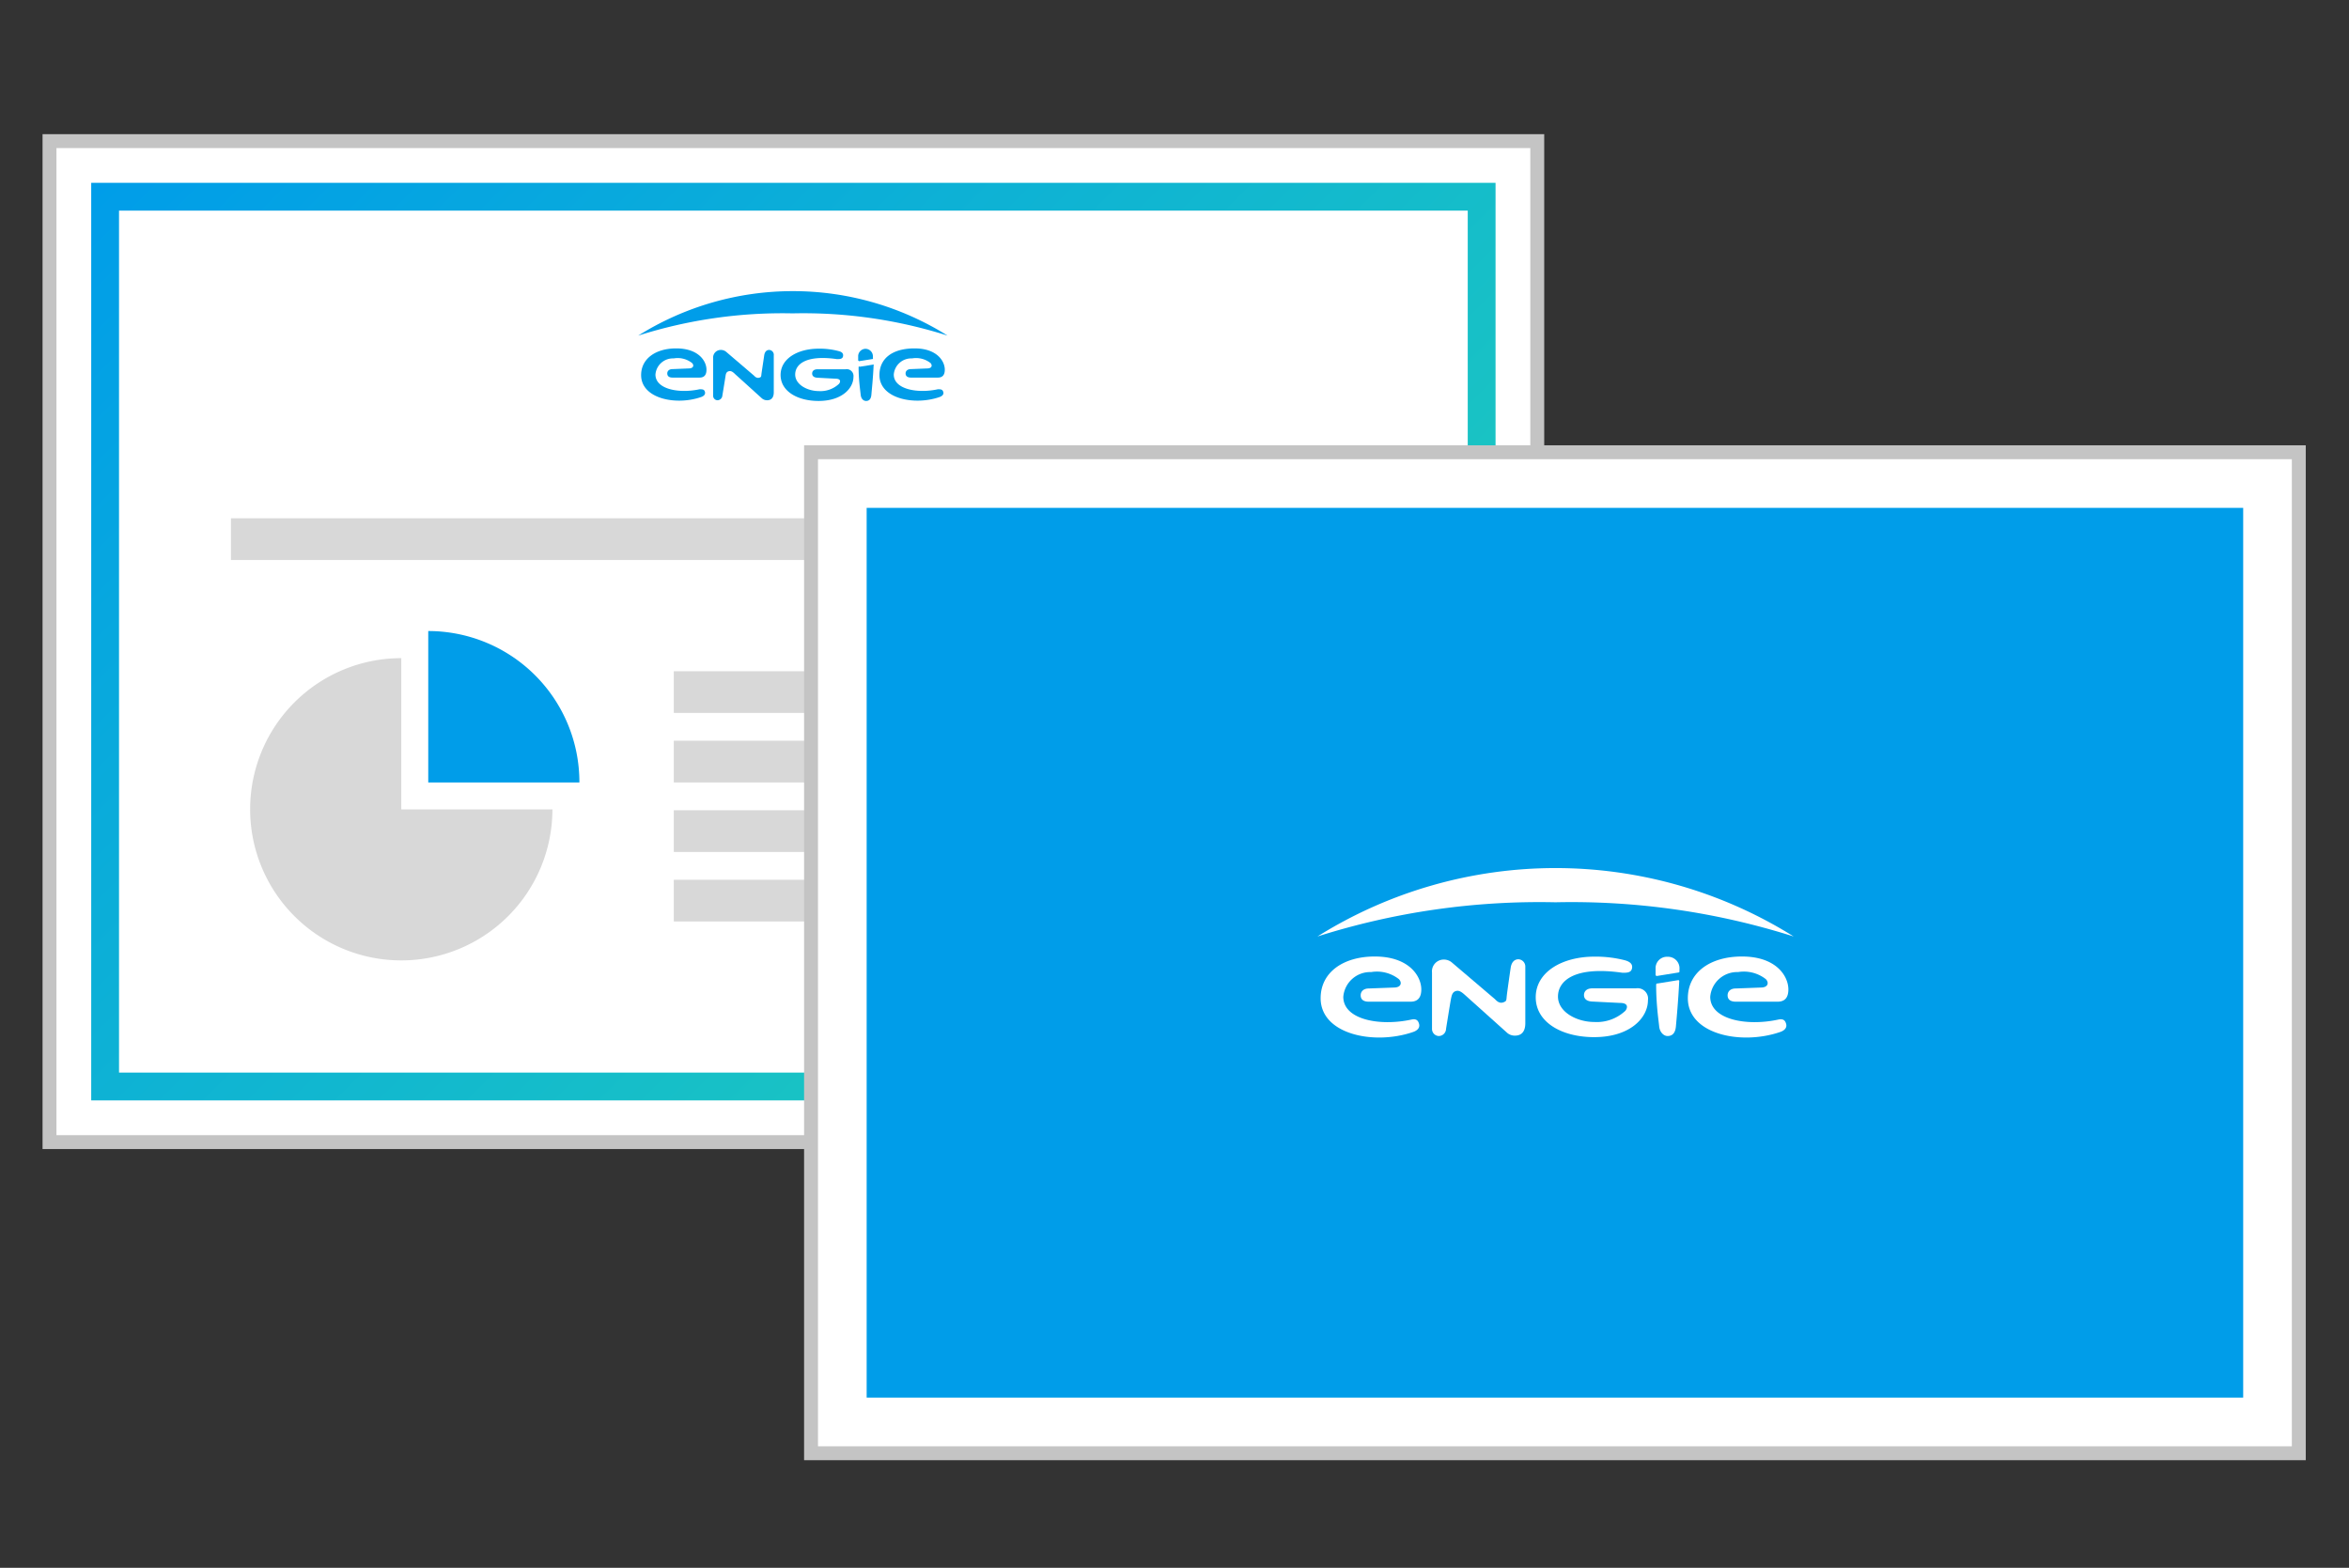 <svg id="icon-presentation-engie" xmlns="http://www.w3.org/2000/svg" xmlns:xlink="http://www.w3.org/1999/xlink" viewBox="0 0 168.94 112.77"><rect x="0" y="0" width="168.94" height="112.77" fill="#333333" stroke="none"/><defs><style>.cls-1{fill:none;}.cls-2{clip-path:url(#clip-path);}.cls-3{clip-path:url(#clip-path-2);}.cls-4{clip-path:url(#clip-path-3);}.cls-10,.cls-11,.cls-5{fill:#fff;}.cls-5{stroke:#c4c4c4;stroke-miterlimit:10;}.cls-6{fill:url(#Dégradé_sans_nom_3);}.cls-7,.cls-8{fill:#009de9;}.cls-10,.cls-7{fill-rule:evenodd;}.cls-9{fill:#d8d8d8;}</style><clipPath id="clip-path"><path class="cls-1" d="M-64.36-99.32a1.26,1.26,0,0,0-1.09.89A1.23,1.23,0,0,0-65-97.11l8.92,6.84L-65-83.44a1.22,1.22,0,0,0-.47,1.15,1.27,1.27,0,0,0,.8,1,1.3,1.3,0,0,0,1.26-.19l10.18-7.81a1.21,1.21,0,0,0,.49-1,1.2,1.2,0,0,0-.49-1L-63.41-99A1.29,1.29,0,0,0-64.36-99.32Zm-18.53,0a1.26,1.26,0,0,0-.66.27l-10.18,7.81a1.2,1.2,0,0,0-.49,1,1.21,1.21,0,0,0,.49,1l10.18,7.81a1.3,1.3,0,0,0,1.26.19,1.27,1.27,0,0,0,.8-1A1.24,1.24,0,0,0-82-83.44l-8.92-6.83L-82-97.11a1.21,1.21,0,0,0,.41-1.45A1.28,1.28,0,0,0-82.89-99.32Zm12.11-2.07a1.28,1.28,0,0,0-1.18.93l-5.51,19.72a1.22,1.22,0,0,0,.32,1.2,1.3,1.3,0,0,0,1.24.32,1.25,1.25,0,0,0,.91-.87l5.51-19.72a1.2,1.2,0,0,0-.22-1.11A1.31,1.31,0,0,0-70.78-101.39Z"/></clipPath><clipPath id="clip-path-2"><path d="M87.46,239.46a.69.69,0,0,0-.58.47.64.64,0,0,0,.25.7l4.73,3.63-4.73,3.62a.65.65,0,0,0-.26.61.69.69,0,0,0,1.1.42l5.4-4.14a.64.64,0,0,0,.26-.51.68.68,0,0,0-.26-.52L88,239.6A.71.71,0,0,0,87.46,239.46Zm-9.83,0a.64.64,0,0,0-.35.14l-5.4,4.14a.67.67,0,0,0-.25.52.63.63,0,0,0,.25.51l5.4,4.14a.69.69,0,0,0,1.1-.42.66.66,0,0,0-.25-.61l-4.74-3.62,4.74-3.63a.66.66,0,0,0,.22-.77A.69.69,0,0,0,77.63,239.46Zm6.43-1.1a.69.69,0,0,0-.63.49l-2.92,10.46a.64.64,0,0,0,.17.64.69.69,0,0,0,1.14-.29l2.92-10.46a.64.64,0,0,0-.12-.59A.69.69,0,0,0,84.06,238.36Z"/></clipPath><clipPath id="clip-path-3"><circle class="cls-1" cx="-233.31" cy="417.85" r="53"/></clipPath><linearGradient id="Dégradé_sans_nom_3" x1="15.31" y1="4.4" x2="98.81" y2="87.9" gradientUnits="userSpaceOnUse"><stop offset="0" stop-color="#009de9"/><stop offset="1" stop-color="#23d2b5"/></linearGradient></defs><title>template-ppt</title><path d="M87.46,239.46a.69.69,0,0,0-.58.47.64.64,0,0,0,.25.7l4.73,3.63-4.73,3.62a.65.65,0,0,0-.26.61.69.69,0,0,0,1.1.42l5.4-4.14a.64.64,0,0,0,.26-.51.68.68,0,0,0-.26-.52L88,239.6A.71.71,0,0,0,87.46,239.46Zm-9.83,0a.64.64,0,0,0-.35.14l-5.4,4.14a.67.67,0,0,0-.25.52.63.63,0,0,0,.25.51l5.4,4.14a.69.69,0,0,0,1.1-.42.66.66,0,0,0-.25-.61l-4.74-3.62,4.74-3.63a.66.66,0,0,0,.22-.77A.69.69,0,0,0,77.63,239.46Zm6.43-1.1a.69.69,0,0,0-.63.49l-2.92,10.46a.64.64,0,0,0,.17.64.69.69,0,0,0,1.14-.29l2.92-10.46a.64.64,0,0,0-.12-.59A.69.69,0,0,0,84.06,238.36Z"/><g class="cls-3"><rect x="-501.06" y="-167.93" width="763.75" height="1943.31"/></g><rect class="cls-5" x="3.56" y="10.15" width="107" height="72"/><path class="cls-6" d="M107.56,79.15H6.56v-66h101Zm-99-2h97v-62h-97Z"/><path class="cls-7" d="M68.15,24.14a20.94,20.94,0,0,0-22.25,0A34.23,34.23,0,0,1,57,22.54,34.21,34.21,0,0,1,68.15,24.14Z"/><path class="cls-8" d="M55.32,25.17c-.22,0-.33.18-.36.4s-.16,1.07-.19,1.28,0,.26-.14.31-.28,0-.4-.14l-2-1.71a.59.59,0,0,0-.38-.14.55.55,0,0,0-.56.61v2.67a.32.32,0,0,0,.31.34s0,0,0,0a.36.36,0,0,0,.35-.32s.21-1.28.23-1.42.05-.29.21-.34.28,0,.49.21l1.89,1.71a.57.57,0,0,0,.41.16c.17,0,.47-.07.47-.58V25.56A.35.35,0,0,0,55.32,25.17Z"/><path class="cls-8" d="M67.45,28c-1.48.32-3.17,0-3.17-1.06a1.26,1.26,0,0,1,1.31-1.16,1.69,1.69,0,0,1,1.33.33c.15.16.11.37-.19.39l-1.22.05c-.25,0-.38.14-.38.31s.11.3.39.3h1.93c.33,0,.5-.18.5-.57,0-.61-.56-1.53-2.17-1.53s-2.53.73-2.53,1.92c0,1.69,2.49,2.21,4.32,1.58.17-.06.33-.18.27-.37S67.66,28,67.45,28Z"/><path class="cls-8" d="M50.31,28c-1.48.32-3.17,0-3.17-1.06a1.26,1.26,0,0,1,1.31-1.16,1.67,1.67,0,0,1,1.32.33c.16.16.11.37-.19.39l-1.22.05c-.24,0-.37.14-.37.31s.1.3.38.3h1.94c.33,0,.5-.18.5-.57,0-.61-.56-1.53-2.18-1.53-1.46,0-2.52.73-2.52,1.92,0,1.69,2.49,2.21,4.31,1.58.18-.06.33-.18.28-.37S50.52,28,50.31,28Z"/><path class="cls-8" d="M61.75,26.39c0,.93.12,1.69.15,2s.21.45.39.45.35-.09.38-.45.12-1.2.16-2.11a.05.05,0,0,0,0-.06h0l-1,.16A.05.05,0,0,0,61.75,26.39Z"/><path class="cls-8" d="M62.29,25.09a.54.54,0,0,0-.57.49v.06s0,.15,0,.29a0,0,0,0,0,.06.05h0l1-.16a.05.05,0,0,0,0-.05v-.12a.54.54,0,0,0-.52-.56A0,0,0,0,0,62.29,25.09Z"/><path class="cls-8" d="M60.81,26.56h-2c-.32,0-.4.17-.4.31s.09.29.39.3l1.3.07c.36,0,.37.2.25.36a1.94,1.94,0,0,1-1.46.53c-.81,0-1.7-.46-1.7-1.19s.76-1.43,3-1.11c.2,0,.4,0,.44-.2s-.07-.32-.33-.38a5.21,5.21,0,0,0-1.42-.17c-1.52,0-2.74.72-2.74,1.89s1.21,1.87,2.73,1.87c1.69,0,2.51-.92,2.51-1.73A.49.49,0,0,0,60.81,26.56Z"/><rect class="cls-9" x="16.61" y="37.28" width="83" height="3"/><rect class="cls-9" x="48.46" y="48.28" width="51.15" height="3"/><rect class="cls-9" x="48.46" y="53.28" width="51.15" height="3"/><rect class="cls-9" x="48.46" y="58.28" width="51.15" height="3"/><rect class="cls-9" x="48.46" y="63.28" width="27.15" height="3"/><path class="cls-9" d="M28.86,47.34A10.87,10.87,0,1,0,39.73,58.22H28.86Z"/><path class="cls-8" d="M30.8,45.39V56.28H41.67A10.87,10.87,0,0,0,30.8,45.39Z"/><rect class="cls-5" x="58.33" y="32.53" width="107" height="72"/><rect class="cls-8" x="62.33" y="36.53" width="99" height="64"/><path class="cls-10" d="M129,67.36a32.26,32.26,0,0,0-34.25,0,52.74,52.74,0,0,1,17.12-2.46A52.8,52.8,0,0,1,129,67.36Z"/><path class="cls-11" d="M109.21,69c-.34,0-.51.27-.56.6s-.24,1.65-.28,2,0,.4-.23.49-.42,0-.62-.22l-3.09-2.63a.89.89,0,0,0-.58-.22.85.85,0,0,0-.86.94V74a.51.51,0,0,0,.47.52h0A.53.53,0,0,0,104,74s.32-2,.36-2.18.08-.45.33-.53.43.06.74.34,2.92,2.62,2.92,2.62a.83.83,0,0,0,.63.24c.26,0,.72-.11.72-.89v-4.1A.52.52,0,0,0,109.21,69Z"/><path class="cls-11" d="M127.88,73.34c-2.27.49-4.88,0-4.88-1.64a1.94,1.94,0,0,1,2-1.78,2.56,2.56,0,0,1,2,.51c.23.24.17.57-.29.6l-1.88.07c-.38,0-.58.22-.58.49s.16.46.6.46l3,0c.51,0,.77-.29.77-.88,0-.94-.85-2.37-3.34-2.37-2.26,0-3.89,1.13-3.89,3,0,2.6,3.83,3.4,6.64,2.43.27-.09.51-.28.43-.58S128.21,73.27,127.88,73.34Z"/><path class="cls-11" d="M101.49,73.34c-2.28.49-4.88,0-4.88-1.64a1.94,1.94,0,0,1,2-1.78,2.56,2.56,0,0,1,2,.51c.23.24.17.57-.29.6l-1.88.07c-.38,0-.58.22-.58.49s.16.46.59.46l3,0c.51,0,.77-.29.77-.88,0-.94-.86-2.37-3.35-2.37-2.25,0-3.89,1.13-3.89,3,0,2.6,3.84,3.4,6.65,2.43.27-.09.51-.28.43-.58S101.81,73.27,101.49,73.34Z"/><path class="cls-11" d="M119.11,70.84c0,1.42.18,2.6.22,3s.32.68.6.68.55-.14.6-.68.17-1.85.24-3.25a.07.07,0,0,0-.07-.09,0,0,0,0,0,0,0l-1.48.24A.09.09,0,0,0,119.11,70.84Z"/><path class="cls-11" d="M119.94,68.82a.82.82,0,0,0-.87.77v.09c0,.06,0,.23,0,.44a.09.09,0,0,0,.1.08h0l1.55-.25a.08.08,0,0,0,.07-.08,1,1,0,0,1,0-.19.83.83,0,0,0-.8-.86Z"/><path class="cls-11" d="M117.66,71.09h-3.12c-.49,0-.62.27-.62.49s.14.44.6.46l2,.1c.56,0,.57.31.38.56a3,3,0,0,1-2.24.81c-1.25,0-2.61-.71-2.61-1.83s1.17-2.21,4.64-1.71c.31,0,.61,0,.68-.3s-.11-.49-.51-.6a8.47,8.47,0,0,0-2.19-.26c-2.34,0-4.22,1.12-4.22,2.92s1.87,2.87,4.2,2.87c2.61,0,3.87-1.41,3.87-2.65A.75.75,0,0,0,117.66,71.09Z"/></svg>
